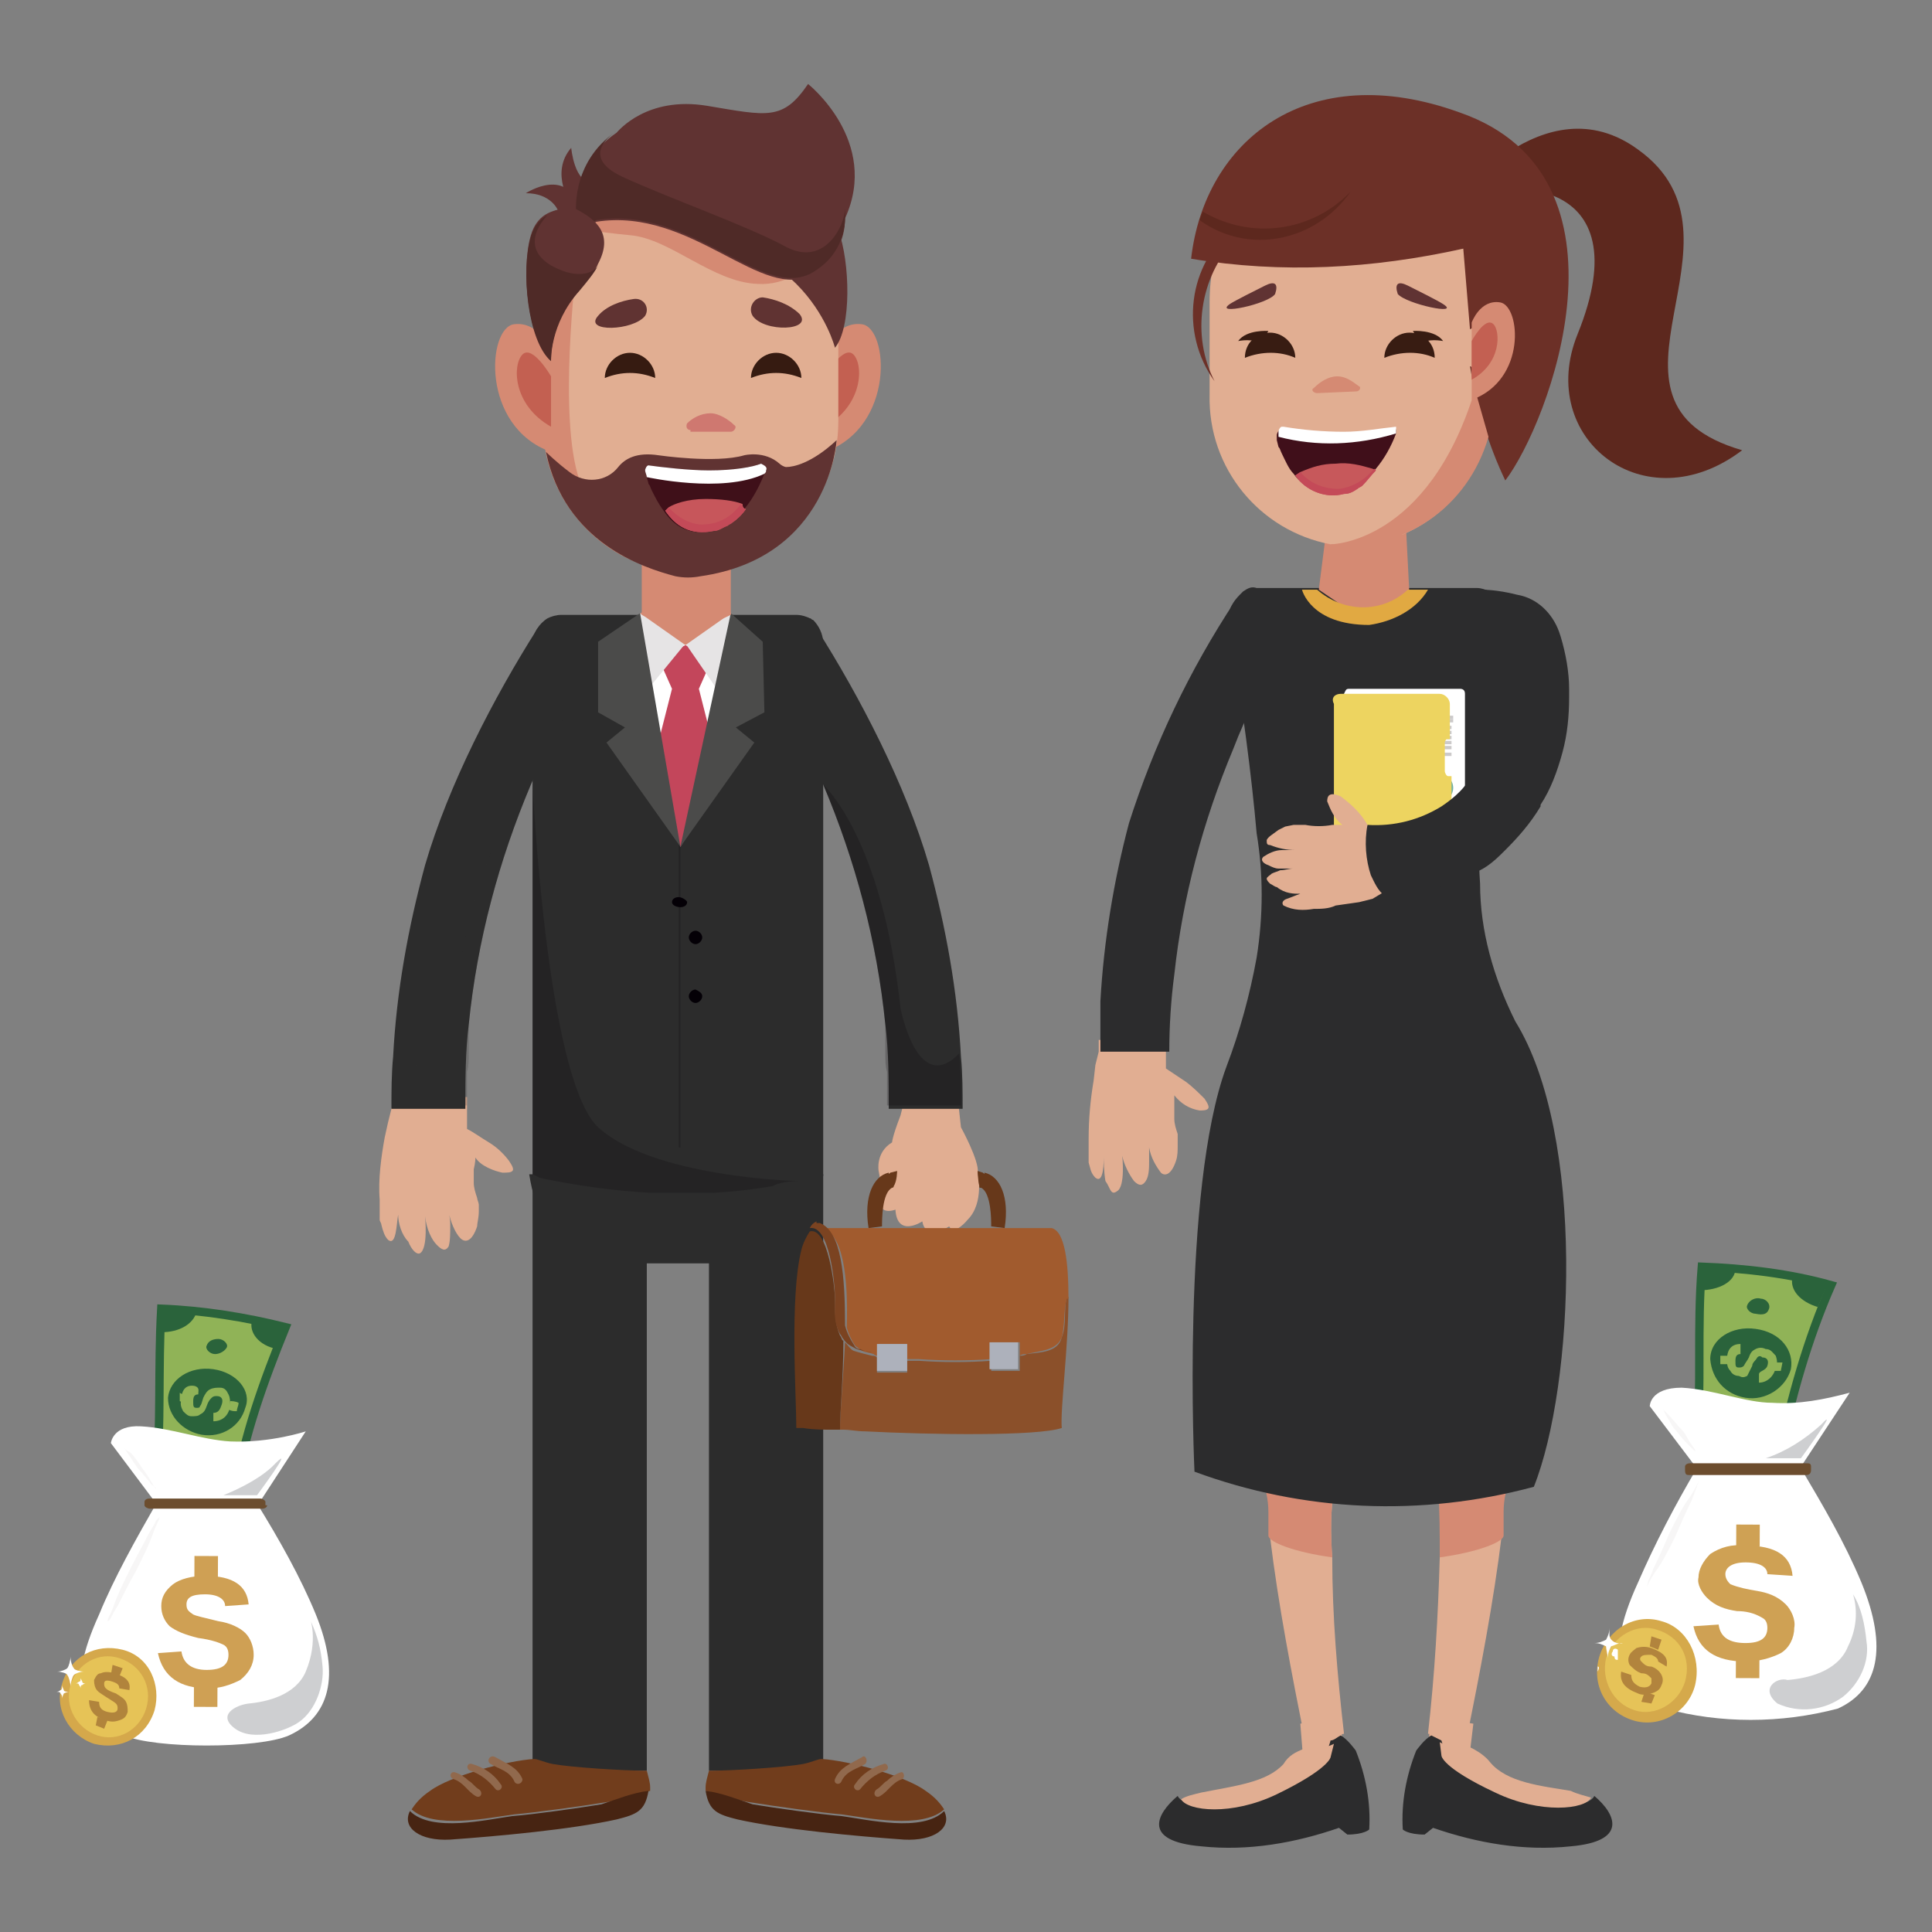 <?xml version="1.0" encoding="utf-8"?>
<!-- Generator: Adobe Illustrator 23.0.3, SVG Export Plug-In . SVG Version: 6.00 Build 0)  -->
<svg version="1.1" id="Capa_1" xmlns="http://www.w3.org/2000/svg" xmlns:xlink="http://www.w3.org/1999/xlink" x="0px" y="0px"
	 viewBox="0 0 115 115" style="enable-background:new 0 0 115 115;" xml:space="preserve">
<rect x="0" y="0" width="115" height="115" fill="#808080" stroke="none"/>
<style type="text/css">
	.st0{fill:#E1AE92;}
	.st1{fill:#282828;}
	.st2{fill:#2C2C2C;}
	.st3{opacity:0.2;}
	.st4{clip-path:url(#SVGID_1_);fill:#040006;}
	.st5{fill:#713D1C;}
	.st6{fill:#472412;}
	.st7{fill:#91694D;}
	.st8{fill:#67381A;}
	.st9{fill:#8B502A;}
	.st10{fill:#A15B2E;}
	.st11{fill:#7B4321;}
	.st12{fill:#ADB1BB;}
	.st13{clip-path:url(#SVGID_2_);fill:#2C2C2C;}
	.st14{clip-path:url(#SVGID_3_);fill:#040006;}
	.st15{fill:#FFFFFF;}
	.st16{fill:#C3465B;}
	.st17{fill:#E6E4E5;}
	.st18{fill:#4B4B4A;}
	.st19{fill:#D58A73;}
	.st20{clip-path:url(#SVGID_4_);fill:#040006;}
	.st21{fill:#040006;}
	.st22{fill:#90B357;}
	.st23{fill:none;stroke:#2A633B;stroke-width:0.5;stroke-miterlimit:10;}
	.st24{fill:#2A633B;}
	.st25{fill:#CFA054;}
	.st26{fill:#6C4D2E;}
	.st27{fill:#CECFD1;}
	.st28{fill:#F7F6F6;}
	.st29{fill:#D5A84B;}
	.st30{fill:#E6C357;}
	.st31{fill:#B1843C;}
	.st32{fill:#C36051;}
	.st33{fill:#603332;}
	.st34{fill:#CF7870;}
	.st35{fill:#4F2A27;}
	.st36{fill:#361B11;}
	.st37{fill:#3F1019;}
	.st38{fill:#C7565B;}
	.st39{fill:#C44A58;}
	.st40{fill:#CFA154;}
	.st41{fill:#D5A94B;}
	.st42{fill:#E6C358;}
	.st43{fill:#B2843D;}
	.st44{fill:#2C2C2D;}
	.st45{fill:#5D281E;}
	.st46{fill:#6C3027;}
	.st47{fill:#603333;}
	.st48{fill:#400F1A;}
	.st49{fill:#C7585B;}
	.st50{fill:#381C12;}
	.st51{fill:#C36052;}
	.st52{fill:#E1A942;}
	.st53{fill:#CCCACA;}
	.st54{fill:#71AFA0;}
	.st55{fill:#B4D4D1;}
	.st56{fill:#A4CAC4;}
	.st57{fill:#90BFB8;}
	.st58{fill:#80B7AC;}
	.st59{fill:#AE3027;}
	.st60{fill:#B93428;}
	.st61{fill:#C33E32;}
	.st62{fill:#C4483F;}
	.st63{fill:#C6514C;}
	.st64{fill:#EDD460;}
</style>
<g>
	<path class="st0" d="M56.3,61.6c0.5,1.8,0.7,3.6,0.9,5.5c0,0,1.1,2,1,2.7c0,0,0.4,1.8-0.6,2.8c0,0-0.8,1-1.1,0.4
		c0,0-1.4,0.9-1.6-0.3c0,0-1.5,1-1.6-0.7c0,0-1.2,0.5-0.9-1c0,0,0.1-0.3-0.1-1.3c0,0-0.2-1.1,0.8-1.7c0,0,0-0.3,0.5-1.6
		c0.1-0.4,0.2-0.7,0.2-1.1"/>
	<path class="st1" d="M35.8,61.5c-1.3,0-2.6-1-3.3-2.8c-0.7-1.8-0.4-3.9-0.1-5.8c0.8-4.1,4-12.2,7.1-11.8
		C38.6,47.6,37.3,55,35.8,61.5"/>
	<path class="st2" d="M49,69.9c-0.4,3-2.3,5.3-4.6,5.3h-8.2c-0.9,0-1.7-0.3-2.4-0.9c-0.8-0.7-1.5-1.6-1.9-2.8v0
		c-0.2-0.5-0.3-1-0.4-1.6H49z"/>
	<path class="st2" d="M49,38.3v31.7c0,0,0,0,0,0c0,0,0,0,0,0c-1,0.3-1.9,0.5-2.9,0.6c-4.6,0.8-9.4,0.5-14.4-0.6V38.3
		c0-0.6,0.4-1.2,0.9-1.5c0.2-0.1,0.5-0.2,0.8-0.2h14c0.3,0,0.6,0.1,0.8,0.2c0.1,0,0.1,0.1,0.2,0.1h0C48.7,37.2,49,37.7,49,38.3"/>
	<g class="st3">
		<g>
			<defs>
				<rect id="SVGID_9_" x="31.7" y="46.5" width="15.8" height="24.5"/>
			</defs>
			<clipPath id="SVGID_1_">
				<use xlink:href="#SVGID_9_"  style="overflow:visible;"/>
			</clipPath>
			<path class="st4" d="M47.5,70.3c0,0-1,0-1.5,0.3c-4.6,0.8-9.4,0.5-14.4-0.6V47.7c0.1-0.7,0.1-1.1,0.1-1.1s0.8,17.2,3.8,20.4
				C38.7,70.1,47.5,70.3,47.5,70.3"/>
		</g>
	</g>
	<polygon class="st2" points="38.5,105.4 31.7,105.4 31.7,69.9 38.5,73.1 	"/>
	<polygon class="st2" points="49,105.4 42.2,105.4 42.2,72.1 49,69.9 	"/>
	<path class="st5" d="M47.8,105c-1.1,0.2-4.2,0.4-5.6,0.4c-0.1,0.4-0.2,0.7-0.2,1c0,0.1,0,0.2,0,0.2c0.9,0.2,1.9,0.6,2.8,0.7
		c1.2,0.2,4.1,0.6,5.3,0.7c1.5,0.2,4.8,0.9,6.1-0.3c-0.2-0.3-0.5-0.7-1.1-1.1c-1.2-0.9-4.6-1.8-6.2-1.9l0,0
		C48.7,104.7,48.3,104.9,47.8,105"/>
	<path class="st6" d="M42,106.6c0.2,1.2,0.7,1.4,1.9,1.7c2.7,0.6,7.1,1,9.9,1.2c1.8,0.1,2.9-0.7,2.4-1.7c-1.3,1.3-4.6,0.5-6.1,0.3
		c-1.3-0.1-4.1-0.5-5.3-0.7C43.9,107.1,42.9,106.7,42,106.6"/>
	<path class="st7" d="M53.7,105.9c-0.6,0.2-0.8,0.7-1.3,1c-0.3,0.2-0.5-0.2-0.2-0.4c0.2-0.1,0.4-0.4,0.6-0.5
		c0.2-0.2,0.5-0.4,0.8-0.5C53.8,105.4,53.9,105.8,53.7,105.9"/>
	<path class="st7" d="M52.7,105.4c-0.6,0.2-1.1,0.6-1.5,1.1c-0.2,0.2-0.5-0.1-0.3-0.3c0.4-0.6,1-1,1.7-1.2
		C52.8,104.9,53,105.3,52.7,105.4"/>
	<path class="st7" d="M51.5,105c-0.5,0.3-1.1,0.4-1.4,1c-0.1,0.3-0.5,0.2-0.4-0.1c0.3-0.7,0.9-0.9,1.6-1.3
		C51.5,104.4,51.7,104.8,51.5,105"/>
	<path class="st5" d="M32.9,105c1.1,0.2,4.2,0.4,5.6,0.4c0.1,0.4,0.2,0.7,0.2,1c0,0.1,0,0.2,0,0.2c-0.9,0.2-1.9,0.6-2.8,0.7
		c-1.2,0.2-4.1,0.6-5.3,0.7c-1.5,0.2-4.8,0.9-6.1-0.3c0.2-0.3,0.5-0.7,1.1-1.1c1.2-0.9,4.6-1.8,6.2-1.9l0,0
		C32,104.7,32.4,104.9,32.9,105"/>
	<path class="st6" d="M38.6,106.6c-0.2,1.2-0.7,1.4-1.9,1.7c-2.7,0.6-7.1,1-9.9,1.2c-1.8,0.1-2.9-0.7-2.4-1.7
		c1.3,1.3,4.6,0.5,6.1,0.3c1.3-0.1,4.1-0.5,5.3-0.7C36.7,107.1,37.7,106.7,38.6,106.6"/>
	<path class="st7" d="M27,105.9c0.6,0.2,0.8,0.7,1.3,1c0.3,0.2,0.5-0.2,0.2-0.4c-0.2-0.1-0.4-0.4-0.6-0.5c-0.2-0.2-0.5-0.4-0.8-0.5
		C26.8,105.4,26.7,105.8,27,105.9"/>
	<path class="st7" d="M28,105.4c0.6,0.2,1.1,0.6,1.5,1.1c0.2,0.2,0.5-0.1,0.3-0.3c-0.4-0.6-1-1-1.7-1.2
		C27.8,104.9,27.7,105.3,28,105.4"/>
	<path class="st7" d="M29.2,105c0.5,0.3,1.1,0.4,1.4,1c0.1,0.3,0.5,0.2,0.5-0.1c-0.3-0.7-0.9-0.9-1.6-1.3
		C29.2,104.4,28.9,104.8,29.2,105"/>
	<path class="st0" d="M42.3,33.9L42.3,33.9c-0.1,0-0.2,0-0.2,0C42.3,33.9,42.4,33.9,42.3,33.9"/>
	<path class="st8" d="M52.5,73c0-0.4,0-2,0.6-2.3c-0.2-0.3-0.2-0.5-0.2-0.9c-0.9,0.2-1.5,1.4-1.2,3.3L52.5,73L52.5,73z"/>
	<path class="st9" d="M50,85.1c0-1.1,0.2-3.1,0.3-5.2c0.2,0.2,0.3,0.4,0.5,0.5c0.3,0.1,0.7,0.2,1.1,0.3v0c0.1,0,0.2,0,0.3,0.1v0.9
		H54v-0.7c0.2,0,0.5,0,0.7,0c1.4,0.1,2.9,0.1,4.3,0v0.6h1.7v-0.9c0.1,0,0.3,0,0.4-0.1c0.8-0.1,1.9-0.1,2.1-1
		c0.3-0.7,0.1-1.6,0.3-2.4l0.1,0c0,3-0.5,6.7-0.4,7.8c-1.5,0.5-7.8,0.4-11.7,0.2c-0.5,0-0.9-0.1-1.3-0.1C50.1,85.1,50,85.1,50,85.1"
		/>
	<path class="st10" d="M63.2,79.6c-0.3,0.8-1.3,0.8-2.1,1c-0.1,0-0.3,0-0.4,0.1v-0.8h-1.7v1c-1.4,0.1-2.9,0.1-4.3,0
		c-0.2,0-0.4,0-0.7,0V80h-1.7v0.7c-0.1,0-0.2,0-0.3-0.1c-0.3-0.1-0.5-0.1-0.7-0.2c-0.1-0.1-0.3-0.2-0.4-0.3
		c-0.2-0.3-0.4-0.7-0.5-1.1c0.1-2.9-0.2-5.6-1.5-5.9h2.6h0.9h0.6h0.8H58h0.8h3.8c0.8,0.2,1,2.1,1,4.2l-0.1,0
		C63.3,78,63.4,78.9,63.2,79.6"/>
	<path class="st8" d="M49.7,77.3c0,0.8,0,1.5,0.3,2.2c0.1,0.1,0.1,0.3,0.2,0.3C50.2,82,50,84,50,85.1c-0.2,0-0.3,0-0.5,0h0
		c-0.5,0-1.1,0-1.7-0.1c-0.1,0-0.2,0-0.3,0h-0.1c0-1.9-0.4-7.8,0.3-10.6c0.1-0.4,0.3-0.8,0.5-1.1C49.3,73,49.7,76.7,49.7,77.3"/>
	<path class="st11" d="M50.3,78.9c0.1,0.4,0.3,0.8,0.5,1.1c0.1,0.2,0.2,0.3,0.4,0.3c0.2,0.1,0.5,0.2,0.7,0.2v0
		c-0.4-0.1-0.8-0.1-1.1-0.3c-0.2-0.1-0.4-0.2-0.6-0.5c-0.1-0.1-0.1-0.2-0.2-0.3c-0.4-0.7-0.3-1.4-0.3-2.2c0-0.7-0.3-4.3-1.5-4.1
		c0.1-0.2,0.2-0.3,0.4-0.4l0,0.1c0.1,0,0.1,0,0.2,0C50.1,73.3,50.3,76,50.3,78.9"/>
	<polygon class="st12" points="54,80 54,80.9 54,81.6 52.2,81.6 52.2,80.7 52.2,80 	"/>
	<polygon class="st12" points="60.6,79.9 60.6,80.7 60.6,81.5 58.9,81.5 58.9,80.9 58.9,79.9 	"/>
	<path class="st8" d="M53,69.8l0.4-0.1c0,0,0,0.6-0.2,0.9c0,0,0,0.1-0.1,0.1c0,0-0.3-0.1-0.3-0.1l-0.3-0.4L53,69.8z"/>
	<path class="st8" d="M59,73c0-0.4,0-2-0.6-2.3c0.2-0.3,0.2-0.5,0.2-0.9c0.9,0.2,1.5,1.4,1.2,3.3L59,73L59,73z"/>
	<path class="st8" d="M58.5,69.8l-0.3-0.1c0,0,0,0.6,0.1,0.9c0,0,0,0.1,0.1,0.1c0,0,0.3-0.1,0.3-0.1l0.3-0.4L58.5,69.8z"/>
	<path class="st8" d="M58.4,70.7c0,0-0.1,0-0.1,0c0,0,0-0.2,0-0.3c0,0-0.1-0.5-0.1-0.7l0.4,0.5l0.2,0.5L58.4,70.7z"/>
	<path class="st0" d="M23.7,72.3c-0.1,0.5-0.1,1.9-0.6,1.5c-0.2-0.2-0.3-0.5-0.4-0.9c0-0.1-0.1-0.2-0.1-0.3c0-0.1,0-0.2,0-0.4
		c0-0.3,0-0.5,0-0.8c-0.1-1.2,0.1-2.6,0.3-3.7c0,0,0,0,0,0l0.2-0.9l0.2-0.8l0.1-0.4l0.1-0.2l0.1-0.2l4.2,0.1c0,0.2,0,0.3,0,0.5
		l0,0.5l0,0.9c0.4,0.2,0.8,0.5,1.3,0.8c0.5,0.3,0.9,0.7,1.2,1.1c0.2,0.3,0.3,0.5,0.2,0.6c-0.1,0.1-0.3,0.1-0.6,0.1
		c-0.5-0.1-1.3-0.4-1.6-0.9c0,0,0,0.3-0.1,0.7c0,0.2,0,0.5,0,0.8c0,0.3,0.1,0.6,0.2,0.9c0,0.1,0.1,0.3,0.1,0.4c0,0.1,0,0.3,0,0.4
		c0,0.4-0.1,0.7-0.1,0.9c-0.3,0.9-0.7,1-1,0.7c-0.3-0.3-0.6-1-0.7-1.6c0,0,0.1,0.4,0.1,0.8c0,0.5,0,1-0.1,1.3
		c-0.2,0.3-0.4,0.2-0.7-0.1c-0.3-0.3-0.6-0.9-0.7-1.7c0,0,0.2,1.9-0.3,2.2c-0.2,0.1-0.5-0.2-0.7-0.7C23.9,73.5,23.7,72.8,23.7,72.3"
		/>
	<path class="st2" d="M34.9,40.5c-1.3,2-2.4,4.1-3.3,6.2v0c-1.9,4.5-3.2,9.3-3.7,14.3c-0.2,1.6-0.2,3.3-0.2,5l-4.4,0
		c0-1,0-2.1,0.1-3.1c0.2-3.9,0.9-7.7,1.9-11.4c1.4-4.8,4.1-10,6.7-14.1L34.9,40.5z"/>
	<path class="st0" d="M22.7,70.9L22.7,70.9L22.7,70.9C22.7,70.8,22.7,70.9,22.7,70.9"/>
	<g class="st3">
		<g>
			<defs>
				<rect id="SVGID_11_" x="23.3" y="46.7" width="8.4" height="19.2"/>
			</defs>
			<clipPath id="SVGID_2_">
				<use xlink:href="#SVGID_11_"  style="overflow:visible;"/>
			</clipPath>
			<path class="st13" d="M31.6,46.7c-1.9,4.5-3.2,9.3-3.7,14.3c0,0,0,0.1,0,0.1c0,0.1,0,0.3,0,0.4c0,0,0,0.1,0,0.1
				c0,0.2,0,0.3,0,0.5c0,0.2,0,0.4,0,0.6c0,0.4,0,0.8-0.1,1.1c0,0.2,0,0.4,0,0.6c0,0.4,0,0.8,0,1.2v0.2l-4.4,0c0-1,0-2.1,0.1-3.1
				c2.5,2.6,3.5-2.7,3.5-2.7C28.2,49.9,31.6,46.8,31.6,46.7"/>
		</g>
	</g>
	<path class="st2" d="M45.7,40.5c1.3,2,2.4,4.1,3.3,6.2v0c1.9,4.5,3.2,9.3,3.7,14.3c0.2,1.6,0.2,3.3,0.2,5l4.4,0c0-1,0-2.1-0.1-3.1
		c-0.2-3.9-0.9-7.7-1.9-11.4c-1.4-4.8-4.1-10-6.7-14.1L45.7,40.5z"/>
	<path class="st0" d="M58,70.9L58,70.9L58,70.9C58,70.8,58,70.9,58,70.9"/>
	<g class="st3">
		<g>
			<defs>
				<rect id="SVGID_13_" x="49" y="46.7" width="8.4" height="19.2"/>
			</defs>
			<clipPath id="SVGID_3_">
				<use xlink:href="#SVGID_13_"  style="overflow:visible;"/>
			</clipPath>
			<path class="st14" d="M49,46.7c1.9,4.5,3.2,9.3,3.7,14.3c0,0,0,0.1,0,0.1c0,0.1,0,0.3,0,0.4c0,0,0,0.1,0,0.1c0,0.2,0,0.3,0,0.5
				c0,0.2,0,0.4,0,0.6c0,0.4,0,0.8,0.1,1.1c0,0.2,0,0.4,0,0.6c0,0.4,0,0.8,0,1.2v0.2l4.4,0c0-1,0-2.1-0.1-3.1
				c-2.5,2.6-3.5-2.7-3.5-2.7C52.5,49.9,49.1,46.8,49,46.7"/>
		</g>
	</g>
	<polygon class="st15" points="43.5,36.5 38.2,36.5 36.5,42.1 38.5,44.2 39.5,48.2 40.5,50.4 41.4,48.8 43.7,43 45,40.4 	"/>
	<polyline class="st16" points="40.5,50.4 43,46.5 41.6,41 42.4,39.2 40.8,38.4 39.2,39.2 40,41 38.6,46.5 40.5,50.4 40.5,50.4 
		40.5,50.4 	"/>
	<polygon class="st17" points="43.5,36.5 43.9,42.8 40.8,38.3 	"/>
	<polygon class="st17" points="38.1,36.5 37.2,42.7 40.8,38.3 	"/>
	<polygon class="st18" points="38.1,36.5 35.6,38.2 35.6,42.4 37.2,43.3 36.1,44.2 40.5,50.4 	"/>
	<polygon class="st18" points="43.5,36.5 45.4,38.2 45.5,42.4 43.8,43.3 44.9,44.2 40.5,50.4 	"/>
	<polygon class="st19" points="38.1,36.5 40.8,38.4 43.5,36.5 43,35.8 39.8,35.8 	"/>
	<g class="st3">
		<g>
			<defs>
				<rect id="SVGID_15_" x="40.4" y="50.3" width="0.1" height="18"/>
			</defs>
			<clipPath id="SVGID_4_">
				<use xlink:href="#SVGID_15_"  style="overflow:visible;"/>
			</clipPath>
			<rect x="40.4" y="50.3" class="st20" width="0.1" height="18"/>
		</g>
	</g>
	<path class="st21" d="M40.9,53.7c0,0.2-0.2,0.3-0.4,0.3S40,53.9,40,53.7c0-0.2,0.2-0.3,0.4-0.3S40.9,53.6,40.9,53.7"/>
	<path class="st21" d="M41.8,55.8c0,0.2-0.2,0.4-0.4,0.4c-0.2,0-0.4-0.2-0.4-0.4c0-0.2,0.2-0.4,0.4-0.4
		C41.6,55.4,41.8,55.6,41.8,55.8"/>
	<path class="st21" d="M41.8,59.3c0,0.2-0.2,0.4-0.4,0.4c-0.2,0-0.4-0.2-0.4-0.4c0-0.2,0.2-0.4,0.4-0.4C41.6,59,41.8,59.1,41.8,59.3
		"/>
	<path class="st22" d="M17,79c-1.3,3.2-2.5,6.5-3,9.8c-1.6-0.2-3.1-0.5-4.7-0.7c0.3-3.3,0.1-6.6,0.3-10.2C12.1,78,14.6,78.4,17,79"
		/>
	<path class="st23" d="M17,79c-1.3,3.2-2.5,6.5-3,9.8c-1.6-0.2-3.1-0.5-4.7-0.7c0.3-3.3,0.1-6.6,0.3-10.2C12.1,78,14.6,78.4,17,79z"
		/>
	<path class="st24" d="M12.7,81.5c1.4,0.2,2.3,1.3,1.9,2.3c-0.3,1.1-1.4,1.8-2.6,1.6c-1.1-0.2-2-1.1-2-2.2
		C10.1,82.1,11.3,81.3,12.7,81.5"/>
	<path class="st24" d="M9.3,88.2c0.4,0.1,0.8,0.1,1.3,0.2c0.1-0.7-0.4-1.4-1.2-1.5C9.4,87.3,9.3,87.7,9.3,88.2"/>
	<path class="st22" d="M11.8,83c-0.2,0-0.3,0.1-0.3,0.4c0,0.3,0,0.4,0.2,0.4c0.1,0,0.2,0,0.2-0.1c0.1-0.1,0.1-0.2,0.2-0.5
		c0.1-0.2,0.2-0.4,0.4-0.5c0.2-0.1,0.4-0.1,0.6-0.1c0.3,0,0.4,0.2,0.5,0.4c0.1,0.2,0.1,0.4,0.1,0.7c-0.1,0.6-0.5,0.9-1,0.9
		c0-0.2,0-0.3,0-0.5c0.3,0,0.4-0.2,0.5-0.5c0.1-0.3,0-0.5-0.3-0.5c-0.1,0-0.2,0-0.3,0.1c-0.1,0.1-0.2,0.2-0.3,0.5
		c-0.1,0.3-0.2,0.4-0.4,0.5c-0.1,0.1-0.3,0.1-0.5,0.1c-0.2,0-0.3-0.1-0.5-0.3c-0.1-0.2-0.2-0.4-0.1-0.7c0-0.6,0.3-0.9,0.8-0.8
		C11.9,82.6,11.8,82.8,11.8,83"/>
	<path class="st22" d="M11.2,83c0,0.2,0,0.3,0,0.5c-0.2,0-0.3,0-0.5-0.1c0-0.2,0-0.3,0-0.5C10.8,83,11,83,11.2,83"/>
	<path class="st22" d="M14.2,83.5c0,0.2-0.1,0.3-0.1,0.5c-0.2,0-0.3,0-0.5-0.1c0-0.2,0.1-0.3,0.1-0.5C13.8,83.4,14,83.4,14.2,83.5"
		/>
	<path class="st24" d="M13.9,88.8c0.1-0.4,0.1-0.9,0.2-1.3c-0.7-0.1-1.4,0.4-1.5,1.1C13.1,88.7,13.5,88.8,13.9,88.8"/>
	<path class="st24" d="M16.9,79c-0.6-0.2-1.3-0.3-1.9-0.4c-0.2,0.7,0.4,1.5,1.5,1.7C16.6,79.8,16.7,79.4,16.9,79"/>
	<path class="st24" d="M9.6,78c0,0.5,0,0.9,0,1.3c1.1,0,1.9-0.5,2.1-1.2C10.9,78,10.3,78,9.6,78"/>
	<path class="st24" d="M12,86.3c0.2,0,0.4,0.3,0.4,0.5c0,0.2-0.3,0.4-0.5,0.4c-0.2,0-0.4-0.3-0.4-0.5C11.5,86.4,11.7,86.2,12,86.3"
		/>
	<path class="st24" d="M13,79.7c0.3,0,0.6,0.3,0.5,0.5c-0.1,0.2-0.4,0.4-0.7,0.4c-0.3,0-0.6-0.3-0.5-0.5
		C12.4,79.8,12.7,79.7,13,79.7"/>
	<path class="st15" d="M9.3,89.5l-2.7-3.6c0,0,0.1-1.1,1.8-1c1.8,0.1,3.6,0.8,5.3,0.9c2.4,0.1,4.5-0.6,4.5-0.6l-2.8,4.3H9.3z"/>
	<path class="st15" d="M18.8,96.1c-0.9-2.2-2.2-4.5-3.5-6.6h-6c-1.2,2.1-2.5,4.4-3.4,6.6c-2.1,4.6-0.9,6.1,1.5,7.2
		c1.8,0.8,8,0.8,9.8,0C19.6,102.2,20.3,99.8,18.8,96.1"/>
	<path class="st25" d="M13.4,95.6c0-0.4-0.4-0.7-1.2-0.7c-0.8,0-1.1,0.2-1.1,0.6c0,0.3,0.1,0.4,0.4,0.6c0.2,0.1,0.7,0.2,1.5,0.4
		c0.7,0.1,1.3,0.4,1.6,0.7c0.3,0.3,0.5,0.8,0.5,1.3c0,0.6-0.3,1.1-0.8,1.5c-0.6,0.3-1.2,0.5-1.9,0.5c-1.7,0-2.7-0.7-3-2.1l1.4-0.1
		c0.1,0.7,0.6,1.1,1.5,1.1c0.9,0,1.3-0.3,1.3-0.9c0-0.3-0.1-0.5-0.3-0.6c-0.2-0.1-0.7-0.3-1.5-0.4c-0.8-0.2-1.3-0.4-1.7-0.7
		c-0.3-0.3-0.5-0.7-0.5-1.2c0-0.5,0.2-0.9,0.7-1.3c0.4-0.3,1.1-0.5,1.9-0.5c1.7,0,2.5,0.6,2.6,1.7L13.4,95.6z"/>
	
		<rect x="11.7" y="92.6" transform="matrix(3.936774e-03 -1 1 3.936774e-03 -81.076 105.253)" class="st25" width="1.3" height="1.4"/>
	
		<rect x="11.6" y="100.2" transform="matrix(3.936774e-03 -1 1 3.936774e-03 -88.706 112.803)" class="st25" width="1.3" height="1.4"/>
	<path class="st26" d="M15.9,89.6c0,0.1-0.1,0.2-0.3,0.2H8.9c-0.1,0-0.3-0.1-0.3-0.2v-0.2c0-0.1,0.1-0.2,0.3-0.2h6.6
		c0.1,0,0.3,0.1,0.3,0.2V89.6z"/>
	<path class="st27" d="M14,102.9c1.1,0.8,3.1,0.1,3.8-0.4c1-0.7,1.5-2.2,1.4-3.3c-0.1-1.1-0.3-1.8-0.7-2.7c-0.1-0.3,0.5,1.1-0.3,3
		c-0.6,1.4-2.3,1.8-3.4,1.9C14,101.5,12.9,102.1,14,102.9"/>
	<path class="st27" d="M13.3,89c0,0,2.1-0.8,3.1-1.9c1.2-1.2-1.1,1.9-1.1,1.9H13.3z"/>
	<path class="st28" d="M7.4,86.2c0,0,0,0,0.1,0.1c0.1,0.1,0.2,0.1,0.3,0.2C8,86.7,8.2,87,8.4,87.3C8.7,87.7,8.9,88,9,88.2
		c0.1,0.1,0.1,0.2,0.2,0.3c0,0.1,0.1,0.1,0.1,0.1s0,0-0.1-0.1c-0.1-0.1-0.2-0.1-0.3-0.3c-0.2-0.2-0.4-0.5-0.7-0.8
		c-0.2-0.3-0.4-0.6-0.6-0.9c-0.1-0.1-0.1-0.2-0.2-0.3C7.4,86.2,7.4,86.2,7.4,86.2"/>
	<path class="st28" d="M9.5,90.3c0,0,0,0.1-0.1,0.3c-0.1,0.2-0.2,0.4-0.3,0.7c-0.2,0.6-0.6,1.4-1,2.2C7.7,94.2,7.3,95,7,95.6
		c-0.2,0.3-0.3,0.5-0.4,0.7c-0.1,0.2-0.2,0.2-0.2,0.2s0-0.1,0.1-0.3c0.1-0.2,0.2-0.4,0.3-0.7c0.2-0.6,0.6-1.4,1-2.2
		c0.4-0.8,0.8-1.5,1.1-2.1c0.2-0.3,0.3-0.5,0.4-0.7C9.4,90.4,9.5,90.3,9.5,90.3"/>
	<path class="st29" d="M9.2,101.8c-0.5,1.6-2,2.4-3.6,2c-1.5-0.5-2.4-2.1-1.9-3.6c0.5-1.6,2-2.4,3.6-2S9.6,100.3,9.2,101.8"/>
	<path class="st30" d="M8.7,101.7c-0.4,1.3-1.7,2-2.9,1.6c-1.2-0.4-2-1.7-1.6-3c0.4-1.3,1.7-2,2.9-1.6C8.4,99.1,9.1,100.4,8.7,101.7
		"/>
	<path class="st31" d="M7.1,100.5c0-0.2-0.1-0.3-0.4-0.4c-0.3-0.1-0.5-0.1-0.5,0.1c0,0.1,0,0.2,0.1,0.3c0.1,0.1,0.3,0.2,0.6,0.3
		c0.3,0.2,0.5,0.3,0.6,0.5c0.1,0.2,0.1,0.4,0.1,0.6c-0.1,0.3-0.2,0.4-0.5,0.5c-0.3,0.1-0.5,0.1-0.8,0c-0.7-0.2-1-0.6-1-1.2l0.6,0.1
		c0,0.3,0.1,0.5,0.5,0.6c0.4,0.1,0.6,0,0.6-0.2c0-0.1,0-0.2-0.1-0.3c-0.1-0.1-0.3-0.2-0.6-0.4c-0.3-0.2-0.5-0.3-0.6-0.5
		c-0.1-0.2-0.1-0.4-0.1-0.5c0.1-0.2,0.2-0.4,0.4-0.4c0.2-0.1,0.5-0.1,0.8,0c0.7,0.2,1,0.5,0.9,1L7.1,100.5z"/>
	<polygon class="st31" points="7.1,99.8 6.6,99.7 6.7,99.1 7.3,99.3 	"/>
	<polygon class="st31" points="6.2,102.9 5.7,102.7 5.8,102.2 6.4,102.4 	"/>
	<path class="st15" d="M4.2,100.4c0-0.2,0.1-0.6,0.2-0.7c0.1-0.1,0.4-0.2,0.6-0.2c-0.2,0-0.6-0.1-0.6-0.2c-0.1-0.1-0.2-0.4-0.2-0.7
		c0,0.2-0.1,0.6-0.2,0.7c-0.1,0.1-0.4,0.2-0.6,0.2c0.2,0,0.6,0.1,0.6,0.2C4.1,99.8,4.2,100.2,4.2,100.4"/>
	<path class="st15" d="M4.8,100.5c0-0.1,0-0.2,0.1-0.2c0,0,0.1-0.1,0.2-0.1c-0.1,0-0.2,0-0.2-0.1c0,0-0.1-0.2-0.1-0.2
		c0,0.1,0,0.2-0.1,0.2c0,0-0.1,0.1-0.2,0.1c0.1,0,0.2,0,0.2,0.1C4.7,100.3,4.8,100.4,4.8,100.5"/>
	<path class="st15" d="M3.7,101.1c0-0.1,0.1-0.3,0.1-0.3c0,0,0.2-0.1,0.3-0.1c-0.1,0-0.3,0-0.3-0.1c0,0-0.1-0.2-0.1-0.3
		c0,0.1,0,0.3-0.1,0.3c-0.1,0.1-0.2,0.1-0.3,0.1c0.1,0,0.3,0,0.3,0.1C3.7,100.9,3.7,101,3.7,101.1"/>
	<path class="st19" d="M49.1,20.9c0,0,0.7-1.8,2.2-1.6c1.6,0.2,2,6.1-2.2,7.6L49.1,20.9z"/>
	<path class="st32" d="M49.1,22.4c0,0,1.1-1.9,1.7-1.3c0.6,0.6,0.6,3-1.7,4.3V22.4z"/>
	<path class="st19" d="M43.5,36.6c-1.8,0.9-3.6,0.9-5.3,0v-3.7h5.3V36.6z"/>
	<path class="st0" d="M49.9,19.7v5.4c0,4.5-3.3,8.3-7.5,8.9h0c-0.1,0-0.2,0-0.2,0h0c-0.2,0-0.4,0-0.6,0c-0.1,0-0.3,0-0.4,0
		c-4.8,0-8.8-4-8.8-9v-5.4c0-1.2,0.2-2.4,0.7-3.5c0.4-1,1-1.8,1.6-2.6c1.6-1.8,3.9-2.9,6.4-2.9c2.4,0,4.6,1,6.2,2.6
		c0.5,0.5,1,1.2,1.4,1.8C49.5,16.6,49.9,18.1,49.9,19.7"/>
	<path class="st19" d="M41.5,34.1c-0.1,0-0.3,0-0.4,0c-4.8,0-8.8-4-8.8-9v-5.4c0-1.2,0.2-2.4,0.7-3.5c0.4-0.2,1-0.3,1.5-0.2h-0.2
		c0,0-1.1,8.9,0.2,12.6C35.8,32,39.5,34.1,41.5,34.1"/>
	<path class="st0" d="M42.3,34L42.3,34c-0.1,0-0.2,0-0.2,0C42.3,34,42.4,34,42.3,34"/>
	<path class="st19" d="M48.7,15.2C48,16,46.8,17,45.1,16.9c-2.7-0.1-5.2-2.7-7.6-2.9c-1-0.1-2-0.2-2.8-0.4c1.6-1.8,3.9-2.9,6.4-2.9
		c2.4,0,4.6,1,6.2,2.6C47.9,14,48.3,14.6,48.7,15.2"/>
	<path class="st19" d="M32.8,20.9c0,0-0.7-1.8-2.2-1.6c-1.6,0.2-2,6.1,2.2,7.6L32.8,20.9z"/>
	<path class="st32" d="M32.8,22.4c0,0-1.1-1.9-1.7-1.3c-0.6,0.6-0.6,3,1.7,4.3V22.4z"/>
	<path class="st33" d="M50.3,13c0,1.3-0.6,2.5-1.9,3.3c-3,1.8-7.2-4-12.9-3.1c0,0-0.9,0.6-1.2-0.3c0,0-0.4-3.1,2.4-5l0,0
		c0.1-0.1,1.8-2.2,5.4-1.6c3.6,0.6,4.5,0.9,6-1.3C48.1,5,52.4,8.4,50.3,13"/>
	<path class="st33" d="M47.3,12.3c0,0,1.9-0.5,2.6,1.4c0.7,1.9,0.8,5.8-0.2,7c0,0-0.5-2-2.3-3.8C44.8,14.5,45.7,13.2,47.3,12.3"/>
	<path class="st33" d="M38.4,18.8c0.3-0.5-0.1-1.1-0.7-1c-0.7,0.1-1.6,0.4-2.1,1C34.7,19.8,37.7,19.7,38.4,18.8
		C38.3,18.8,38.3,18.8,38.4,18.8"/>
	<path class="st33" d="M44.8,18.8c-0.3-0.5,0.1-1.1,0.6-1.1c0.7,0.1,1.6,0.4,2.2,1C48.4,19.7,45.5,19.8,44.8,18.8
		C44.8,18.9,44.8,18.9,44.8,18.8"/>
	<path class="st34" d="M41.1,25.6c-0.2,0-0.3-0.2-0.2-0.4c0.3-0.3,0.8-0.6,1.4-0.6c0.5,0,1.1,0.4,1.4,0.7c0.2,0.1,0,0.4-0.2,0.4
		H41.1z"/>
	<path class="st33" d="M33.2,12.5c0,0-0.4-1-1.9-1c0,0,2.6-1.7,3.2,1.1L33.2,12.5z"/>
	<path class="st33" d="M34,12.2c0,0-1.3-1.9,0-3.4c0,0,0.2,2.2,1.3,2C35.3,10.8,36,12.9,34,12.2"/>
	<path class="st35" d="M48.4,16.2c-3,1.8-7.2-4-12.9-3.1c0,0-0.9,0.6-1.2-0.3c0,0-0.4-3.1,2.4-5c-0.6,0.4-2,1.6,0.3,2.7
		c2.8,1.3,7.4,2.9,9.8,4.2c2.3,1.2,3.5-1.3,3.5-2.3C50.4,13.9,49.9,15.3,48.4,16.2"/>
	<path class="st33" d="M35.6,15.7L35.6,15.7c-0.2,0.5-0.6,1-1.1,1.5c-1.8,2-1.7,4.2-1.7,4.2c-1.4-1.2-1.8-5.4-1.2-7.4
		c0.2-0.7,0.6-1.1,1-1.3l0,0c0.8-0.4,1.6-0.3,1.6-0.3C35.6,13.1,36.5,14,35.6,15.7"/>
	<path class="st35" d="M34.5,17.3c-1.8,2-1.7,4.2-1.7,4.2c-1.4-1.2-1.8-5.4-1.2-7.4c0.2-0.7,0.6-1.1,1-1.3c-0.1,0.1-1.8,1.8,0.2,3
		c2,1.1,2.8,0.1,2.8,0C35.4,16.2,35,16.7,34.5,17.3"/>
	<path class="st36" d="M39,22.5c0-0.8-0.7-1.5-1.5-1.5c-0.8,0-1.5,0.7-1.5,1.5C37,22.1,38,22.1,39,22.5"/>
	<path class="st36" d="M47.7,22.5c0-0.8-0.7-1.5-1.5-1.5c-0.8,0-1.5,0.7-1.5,1.5C45.7,22.1,46.7,22.1,47.7,22.5"/>
	<path class="st33" d="M32.5,26.9c0,0,0.6,0.6,1.4,1.2c0.9,0.7,2.2,0.6,2.9-0.3c0.4-0.5,1.1-0.9,2.4-0.7c0,0,3.4,0.5,5.1,0
		c0,0,1.2-0.3,2.1,0.5c0.1,0.1,0.3,0.2,0.4,0.2c0.4,0,1.5-0.2,3-1.6c0,0-0.4,7-8.1,8.1c-0.5,0.1-1,0.1-1.5,0
		C38.3,33.8,33.6,32.3,32.5,26.9"/>
	<path class="st37" d="M45.6,28c0,0.1,0,0.1-0.1,0.2c-0.2,0.5-0.6,1.4-1.2,2.1c-0.2,0.3-0.5,0.6-0.8,0.8c-0.1,0.1-0.2,0.1-0.3,0.2
		c0,0,0,0,0,0c-0.3,0.1-0.5,0.3-0.8,0.3c-1.4,0.3-2.3-0.3-2.9-1.2c-0.3-0.4-0.5-0.8-0.7-1.2c0,0,0,0,0,0c-0.1-0.2-0.1-0.3-0.2-0.4
		c0-0.1-0.1-0.3-0.1-0.4c0-0.1-0.1-0.3-0.1-0.4c0,0,0,0,0,0c0-0.1,0.1-0.3,0.2-0.3c0.7,0.1,2.4,0.3,3.6,0.3c1.5,0,2.6-0.2,3.1-0.4
		C45.5,27.7,45.7,27.8,45.6,28"/>
	<path class="st38" d="M44.4,30.3c-0.2,0.3-0.5,0.6-0.8,0.8c-0.1,0.1-0.2,0.1-0.3,0.2c0,0,0,0,0,0c-0.3,0.1-0.5,0.3-0.8,0.3
		c-1.4,0.3-2.3-0.3-2.9-1.2c0,0,0.1-0.1,0.2-0.2c0.3-0.2,1.1-0.5,2.2-0.5c0.9,0,1.7,0.1,2.2,0.3C44.2,30.2,44.3,30.3,44.4,30.3"/>
	<path class="st39" d="M44.4,30.3c-0.2,0.3-0.5,0.6-0.8,0.8c-0.1,0.1-0.2,0.1-0.3,0.2c0,0,0,0,0,0c-0.3,0.1-0.5,0.3-0.8,0.3
		c-1.4,0.3-2.3-0.3-2.9-1.2c0,0,0.1-0.1,0.2-0.2c0,0,1,1.2,2.3,1c1.3-0.1,2-1.2,2-1.2C44.2,30.2,44.3,30.3,44.4,30.3"/>
	<path class="st15" d="M45.6,28c0,0.1,0,0.1-0.1,0.2c-2.5,1.2-7,0.2-7,0.2c0-0.1-0.1-0.3-0.1-0.4c0,0,0,0,0,0c0-0.1,0.1-0.3,0.2-0.3
		c0.7,0.1,2.4,0.3,3.6,0.3c1.5,0,2.6-0.2,3.1-0.4C45.5,27.7,45.7,27.8,45.6,28"/>
	<path class="st22" d="M109,76.5c-1.4,3.2-2.4,6.7-3.1,10.2L101,86c0.3-3.5,0-6.9,0.3-10.6C103.9,75.5,106.5,75.8,109,76.5"/>
	<path class="st23" d="M109,76.5c-1.4,3.2-2.4,6.7-3.1,10.2L101,86c0.3-3.5,0-6.9,0.3-10.6C103.9,75.5,106.5,75.8,109,76.5z"/>
	<path class="st24" d="M104.5,79.1c1.5,0.2,2.3,1.3,2.1,2.4c-0.3,1.1-1.5,1.9-2.7,1.7c-1.2-0.2-2-1.1-2.1-2.3
		C101.8,79.7,103.1,78.9,104.5,79.1"/>
	<path class="st24" d="M101,86l1.3,0.2c0.1-0.8-0.4-1.5-1.2-1.5C101,85.1,101,85.6,101,86"/>
	<path class="st22" d="M103.6,80.6c-0.2,0-0.3,0.1-0.3,0.4c0,0.3,0,0.4,0.2,0.4c0.1,0,0.2,0,0.3-0.1c0.1-0.2,0.2-0.3,0.3-0.5
		c0.1-0.3,0.2-0.4,0.4-0.5c0.2-0.1,0.4-0.1,0.6,0c0.3,0,0.4,0.2,0.6,0.4c0.1,0.3,0.1,0.5,0,0.7c-0.1,0.5-0.5,0.9-1,0.9v-0.5
		c0-0.2,0.4-0.2,0.5-0.5c0.1-0.3,0-0.5-0.3-0.5c-0.1-0.1-0.2-0.1-0.3,0c-0.1,0.2-0.3,0.3-0.3,0.5c-0.1,0.2-0.2,0.4-0.3,0.6
		c-0.2,0.1-0.3,0.1-0.5,0c-0.2,0-0.4-0.1-0.5-0.3c-0.2-0.2-0.2-0.4-0.2-0.7c0-0.6,0.3-0.9,0.8-0.9V80.6z"/>
	<rect x="102.4" y="80.7" class="st22" width="0.5" height="0.5"/>
	<polygon class="st22" points="106.1,81.1 106,81.6 105.5,81.6 105.5,81.1 	"/>
	<path class="st24" d="M105.8,86.8c0-0.4,0.2-0.9,0.3-1.3c-0.7-0.2-1.3,0.3-1.5,1v0.1L105.8,86.8z"/>
	<path class="st24" d="M108.8,76.4c-0.7-0.2-1.3-0.3-2.1-0.4c-0.2,0.8,0.5,1.5,1.5,1.8L108.8,76.4z"/>
	<path class="st24" d="M101.2,75.4v1.4c1.1,0,2.1-0.5,2.1-1.3C102.6,75.5,102,75.4,101.2,75.4"/>
	<path class="st24" d="M103.7,84c0.3,0,0.4,0.3,0.4,0.5c-0.1,0.3-0.3,0.4-0.5,0.3c-0.3,0-0.4-0.3-0.4-0.5
		C103.2,84.2,103.5,84,103.7,84"/>
	<path class="st24" d="M104.8,77.3c0.3,0,0.6,0.3,0.5,0.6c-0.1,0.3-0.3,0.4-0.8,0.3c-0.3,0-0.6-0.3-0.5-0.5
		C104.1,77.4,104.5,77.2,104.8,77.3"/>
	<path class="st15" d="M101,87.4l-2.8-3.7c0,0,0-1.1,1.9-1.1c1.9,0.1,3.8,0.9,5.4,0.9c1.6,0.1,3.1-0.2,4.6-0.6l-2.9,4.4H101z"/>
	<path class="st15" d="M110.8,94.2c-1-2.4-2.3-4.6-3.6-6.8H101c-1.3,2.2-2.5,4.5-3.5,6.8c-2.2,4.8-0.9,6.3,1.6,7.5
		c3.3,0.9,6.9,0.9,10.3,0C111.8,100.6,112.4,98.1,110.8,94.2"/>
	<path class="st40" d="M105.2,93.7c0-0.4-0.4-0.7-1.3-0.7c-0.8,0-1.2,0.3-1.2,0.7c0,0.3,0.2,0.5,0.3,0.6c0.5,0.2,1,0.3,1.6,0.4
		c0.6,0.1,1.2,0.3,1.7,0.8c0.3,0.3,0.6,0.9,0.5,1.4c0,0.6-0.3,1.2-0.8,1.5c-0.6,0.3-1.3,0.5-2.1,0.5c-1.8,0-2.8-0.7-3.1-2.1l1.5-0.1
		c0.1,0.8,0.7,1.1,1.6,1.1c0.9,0,1.3-0.3,1.3-0.9c0-0.3-0.1-0.5-0.3-0.6c-0.5-0.3-1-0.4-1.5-0.4c-0.7-0.1-1.3-0.3-1.8-0.8
		c-0.3-0.3-0.6-0.8-0.5-1.2c0-0.5,0.3-1,0.7-1.4c0.6-0.4,1.3-0.6,2.1-0.5c1.8,0,2.7,0.6,2.8,1.8L105.2,93.7z"/>
	
		<rect x="103.4" y="90.7" transform="matrix(4.246616e-03 -1 1 4.246616e-03 12.205 195.061)" class="st40" width="1.3" height="1.4"/>
	
		<rect x="103.4" y="98.5" transform="matrix(4.246616e-03 -1 1 4.246616e-03 4.384 202.867)" class="st40" width="1.3" height="1.4"/>
	<path class="st26" d="M107.8,87.5c0,0.2-0.1,0.3-0.3,0.3h-6.9c-0.2,0-0.3,0-0.3-0.3v-0.2c0-0.1,0.1-0.2,0.3-0.2h6.9
		c0.2,0,0.3,0,0.3,0.2V87.5z"/>
	<path class="st27" d="M105.8,101.4c1.3,0.6,2.8,0.4,3.9-0.4c1-0.8,1.6-2.1,1.4-3.3c-0.1-1-0.3-2-0.8-2.8c0.3,1,0.2,2.1-0.3,3.1
		c-0.6,1.5-2.4,1.9-3.6,2C105.8,99.8,104.7,100.5,105.8,101.4"/>
	<path class="st27" d="M105.1,86.8c1.2-0.4,2.3-1.1,3.3-2c1.2-1.3-1.2,2-1.2,2H105.1z"/>
	<path class="st28" d="M99,83.9L99,83.9l0.3,0.3c0.3,0.3,0.5,0.6,0.8,0.9c0.3,0.3,0.4,0.7,0.6,0.9l0.2,0.3v0.1l-0.3-0.3
		c-0.3-0.3-0.5-0.5-0.8-0.9c-0.3-0.3-0.4-0.6-0.6-0.9L99,83.9L99,83.9z"/>
	<path class="st28" d="M101.1,88.2c0,0.1-0.1,0.2-0.1,0.3l-0.3,0.8c-0.3,0.6-0.7,1.5-1,2.2c-0.4,0.8-0.8,1.6-1.2,2.1
		c-0.3,0.5-0.3,0.5-0.4,0.7L98,94.5l0.1-0.3c0-0.2,0.2-0.4,0.3-0.8c0.3-0.6,0.7-1.5,1-2.2c0.4-0.8,0.8-1.6,1.2-2.1
		c0.3-0.5,0.3-0.5,0.4-0.7L101.1,88.2z"/>
	<path class="st41" d="M100.9,100.3c-0.4,1.6-2.1,2.6-3.7,2.1c-1.6-0.5-2.5-2.1-2-3.8c0.5-1.6,2.1-2.6,3.7-2.1
		C100.4,96.9,101.3,98.6,100.9,100.3"/>
	<path class="st42" d="M100.3,100.1c-0.4,1.3-1.8,2.1-3,1.7c-1.3-0.4-2-1.8-1.7-3.1c0.4-1.3,1.8-2.1,3-1.7
		C100,97.4,100.7,98.7,100.3,100.1"/>
	<path class="st43" d="M98.7,98.9c0-0.2-0.2-0.3-0.4-0.4c-0.3,0-0.5,0-0.6,0.1c-0.1,0.1-0.1,0.2,0,0.3c0.2,0.2,0.3,0.3,0.6,0.3
		c0.3,0.1,0.5,0.3,0.6,0.5c0.1,0.2,0.1,0.4,0,0.6c-0.1,0.3-0.3,0.4-0.6,0.5c-0.3,0.1-0.6,0.1-0.8,0c-0.8-0.3-1.1-0.7-1-1.3l0.6,0.2
		c0,0.3,0.1,0.5,0.5,0.7c0.4,0.1,0.6,0,0.7-0.2v-0.3c-0.2-0.2-0.3-0.3-0.6-0.3c-0.3-0.1-0.5-0.3-0.7-0.5c-0.1-0.2-0.1-0.4,0-0.6
		c0.1-0.2,0.3-0.3,0.4-0.4c0.3-0.1,0.6-0.1,0.9,0c0.8,0.3,1,0.6,0.9,1.1L98.7,98.9z"/>
	<polygon class="st43" points="98.9,97.6 98.7,98.2 98.2,98 98.3,97.4 	"/>
	<polygon class="st43" points="98.5,100.9 98.3,101.4 97.7,101.3 97.9,100.7 	"/>
	<path class="st15" d="M95.7,98.7c0-0.3,0.1-0.5,0.2-0.7c0.3-0.1,0.4-0.2,0.7-0.2c-0.3,0.1-0.8-0.1-0.8-0.5v-0.4
		c0,0.3-0.1,0.5-0.2,0.7c-0.2,0.1-0.4,0.2-0.7,0.2c0.3,0,0.5,0.1,0.7,0.2C95.6,98.2,95.7,98.5,95.7,98.7"/>
	<path class="st15" d="M96.3,98.8v-0.3h0.3h-0.3v-0.3c-0.1-0.1-0.3-0.1-0.3,0.1c-0.1,0.1-0.1,0.3,0.1,0.3
		C96.1,98.8,96.2,98.8,96.3,98.8L96.3,98.8z"/>
	<path class="st15" d="M95.1,99.5v-0.3h0.3h-0.3v-0.3v0.3h-0.3h0.3C95.2,99.2,95.2,99.3,95.1,99.5"/>
	<path class="st0" d="M79.3,92.7c0,3.5,0.3,7,0.7,10.5l-2.3,0.5c-0.8-4-1.6-8.1-2.1-12.2v-0.7v-0.3v-0.2v-0.1v-0.2
		c0-0.8-0.2-1.4-0.2-1.4l-0.2-1.9C74.6,81,74.6,75.2,75,69.4l6.2,0.9c-1.1,5.4-1.7,10.9-1.8,16.3v2.1C79.2,89.9,79.2,91.3,79.3,92.7
		"/>
	<path class="st19" d="M79.3,92.7c-2.2-0.3-3.8-0.9-3.8-1.3v-0.7v-0.3v-0.2v-0.1V90c0-0.8-0.2-1.4-0.2-1.4h4.1
		C79.2,89.9,79.2,91.3,79.3,92.7"/>
	<polygon class="st0" points="79.7,102.2 80.1,104.8 77.6,105.1 77.4,102.6 	"/>
	<path class="st44" d="M71.5,109.9c2.8,0.3,5.6-0.2,8.2-1.1l0.5,0.4c1,0,1.3-0.3,1.3-0.3c0.1-1.6-0.2-3.2-0.8-4.7
		c0,0-0.5-0.7-0.9-0.9c-0.2,0.1-0.4,0.3-0.6,0.3c-0.2,0.8-0.7,1.4-1.3,1.8c-0.7,0.4-1.3,0.9-2.1,1.2c-2.7,1.3-5.4,1-5.7,0.3
		C68.8,108,68,109.6,71.5,109.9"/>
	<path class="st0" d="M70.3,107.1c0.4,0.7,3,1,5.7-0.3c3.1-1.5,3.2-2.2,3.2-2.2l0.2-0.8c-0.6,0.3-1.2,0.3-1.8,0.3
		c-0.5,0.2-0.9,0.4-1.2,0.9c-1,1.1-2.9,1.3-4.9,1.7C71.1,106.8,70.6,106.9,70.3,107.1"/>
	<path class="st0" d="M85.7,92.7c-0.1,3.5-0.3,7-0.7,10.5l2.3,0.3c0.8-4,1.6-8.1,2.1-12.2v-0.7v-0.3v-0.2v-0.1v-0.2
		c0-0.8,0.2-1.4,0.2-1.4c0-0.6,0.2-1.3,0.2-1.9c0.6-5.8,0.6-11.6,0.2-17.4l-6.2,0.9c1.1,5.4,1.8,10.9,1.9,16.4v2.1V92.7z"/>
	<path class="st19" d="M85.7,92.7c2.2-0.3,3.8-0.9,3.8-1.3v-0.7v-0.3v-0.2v-0.1V90c0-0.8,0.2-1.4,0.2-1.4h-4.1
		C85.7,89.9,85.7,91.3,85.7,92.7"/>
	<polygon class="st0" points="85.2,102.2 84.9,104.8 87.4,105.1 87.7,102.6 	"/>
	<path class="st44" d="M93.5,109.9c-2.8,0.3-5.6-0.2-8.2-1.1l-0.5,0.4c-1,0-1.3-0.3-1.3-0.3c-0.1-1.6,0.2-3.2,0.8-4.7
		c0,0,0.5-0.7,0.9-0.9c0.2,0.1,0.4,0.2,0.6,0.3c0.2,0.8,0.6,1.4,1.3,1.8c0.7,0.4,1.3,0.9,2.1,1.2c2.7,1.3,5.4,1,5.7,0.3
		C96.2,108,96.9,109.6,93.5,109.9"/>
	<path class="st0" d="M93.5,106.6c-1.8-0.3-3.8-0.5-4.8-1.7c-0.3-0.4-0.8-0.7-1.2-0.9c-0.6,0.1-1.3,0-1.8-0.3l0.1,0.8
		c0,0,0,0.7,3.2,2.2c2.7,1.3,5.4,1,5.7,0.3C94.4,106.9,93.9,106.8,93.5,106.6"/>
	<path class="st44" d="M91.3,88.5c-6.7,1.8-13.7,1.5-20.2-0.9c0,0-0.8-16.8,1.9-24.1c0.8-2.1,1.4-4.3,1.8-6.5c0.4-2.5,0.4-5,0-7.4
		c-0.3-3.4-0.8-7.3-1.7-12.8c0-0.5,0.3-1,0.7-1.4l0.2-0.2c0.3-0.2,0.5-0.3,0.8-0.2h13.1c0.3,0,0.5,0.1,0.8,0.2
		c0.5,0.3,0.8,0.9,0.8,1.5c-0.4,2.6-0.8,5-1,7.2c-0.4,2.9-0.6,5.8-0.4,8.7c0,2.8,0.8,5.6,2.1,8.2C94.4,67.6,93.7,82.5,91.3,88.5"/>
	<polygon class="st19" points="79.2,29.6 78.5,35.1 81,36.8 83.9,35.5 83.6,29.6 	"/>
	<path class="st0" d="M88.8,18v5.5c0.1,4.8-3.5,8.7-8.2,9h-0.4l-0.7-0.1h-0.3c-4.2-0.8-7.3-4.5-7.2-8.9V18c0-1.6,0.3-3.2,1.1-4.5
		c0.3-0.7,0.8-1.3,1.3-1.9c3-3.3,8-3.5,11.3-0.5c0.2,0.2,0.3,0.3,0.5,0.5l0.2,0.2c0.7,0.8,1.2,1.6,1.6,2.6
		C88.6,15.6,88.8,16.8,88.8,18"/>
	<path class="st45" d="M86.4,12.2c0,0,5.5-7.4,11.1-3.3c7.4,5.3-3.8,15,6.2,17.9c-5.8,4.4-12.3-0.7-9.8-6.9
		C97.8,10.3,89.4,10.4,86.4,12.2"/>
	<path class="st46" d="M87.1,14.8c-5.4,1.2-10.8,1.5-16.2,0.6c0.8-7,6.9-12,16-8.7c10.9,3.8,5.3,18.5,2.7,21.9
		c-1-2.1-1.7-4.4-2.1-6.8c0,0,2.1,1,1.8-1.5c-0.1-1.7-1.8-0.7-1.8-0.7L87.1,14.8z"/>
	<path class="st47" d="M83.2,17.5c-0.2-0.6,0-0.8,0.6-0.5c0.6,0.3,1.8,0.9,2.1,1.1C87,18.8,83.7,18.1,83.2,17.5"/>
	<path class="st47" d="M75.9,17.5c0.2-0.6,0-0.8-0.6-0.5c-0.6,0.3-1.8,0.9-2.1,1.1C72.2,18.8,75.5,18.1,75.9,17.5"/>
	<path class="st19" d="M80.7,23.3c0.3,0,0.3-0.3,0.2-0.3c-0.4-0.3-0.8-0.6-1.3-0.6s-1,0.3-1.4,0.7c-0.2,0.1,0,0.3,0.2,0.3L80.7,23.3
		L80.7,23.3z"/>
	<path class="st48" d="M83.1,25.6v0.2c-0.3,0.8-0.7,1.5-1.2,2.1c-0.3,0.3-0.5,0.6-0.8,0.9c-0.1,0.1-0.2,0.1-0.3,0.2
		c-0.3,0.2-0.5,0.3-0.8,0.3c-1.1,0.3-2.3-0.1-3-1.1c-0.3-0.3-0.5-0.8-0.7-1.2c-0.1-0.2-0.1-0.3-0.2-0.4L76,26.2v-0.3
		c0-0.1,0.1-0.3,0.2-0.3h0.1c1.2,0.2,2.4,0.3,3.6,0.3c1.1,0,2.1-0.2,3.1-0.3C83.1,25.5,83.1,25.6,83.1,25.6"/>
	<path class="st49" d="M81.9,28c-0.3,0.3-0.5,0.6-0.8,0.9C81,29,80.9,29,80.8,29.1c-0.3,0.2-0.5,0.3-0.8,0.3
		c-1.1,0.3-2.3-0.2-2.9-1.1l0.3-0.2c0.7-0.3,1.3-0.5,2.1-0.5c0.8-0.1,1.5,0.1,2.2,0.3L81.9,28z"/>
	<path class="st39" d="M81.9,28c-0.3,0.3-0.5,0.6-0.8,0.9C81,29,80.9,29,80.8,29.1c-0.3,0.2-0.5,0.3-0.8,0.3
		c-1.1,0.3-2.3-0.2-2.9-1.1l0.3-0.2c0.6,0.7,1.4,1,2.3,1c0.8-0.1,1.5-0.5,2.1-1.2L81.9,28z"/>
	<path class="st15" d="M83.1,25.6v0.2c-2.3,0.7-4.7,0.8-7,0.2v-0.3c0-0.1,0.1-0.3,0.2-0.3h0.1c1.2,0.2,2.4,0.3,3.6,0.3
		c1.1,0,2.1-0.2,3.1-0.3C83.1,25.5,83.1,25.6,83.1,25.6"/>
	<path class="st50" d="M85.4,21.3c0-0.9-0.7-1.5-1.5-1.5c-0.8,0-1.5,0.7-1.5,1.5C83.4,20.9,84.5,20.9,85.4,21.3"/>
	<path class="st50" d="M84.1,19.7c0,0,1.3-0.1,1.8,0.6c0,0-1-0.2-1.3,0.2L84.1,19.7z"/>
	<path class="st50" d="M74.1,21.3c0-0.9,0.7-1.5,1.5-1.5c0.8,0,1.5,0.7,1.5,1.5C76.2,20.9,75.1,20.9,74.1,21.3"/>
	<path class="st50" d="M75.5,19.7c0,0-1.3-0.1-1.8,0.6c0,0,1-0.2,1.3,0.2L75.5,19.7z"/>
	<path class="st46" d="M73.5,13.5c-2.8,2.2-3.3,6.3-1.2,9.2c-1.4-2.7-0.9-6.2,1.2-8.4V13.5z"/>
	<path class="st45" d="M71.4,13.1c2.9,2.1,6.9,1.3,9-1.7c-2.3,2.4-5.9,2.9-8.8,1.2L71.4,13.1z"/>
	<path class="st19" d="M79.2,32.4c0,0,5.8,0,8.6-9.2l0.8,2.8C87.4,30.2,83.5,32.9,79.2,32.4"/>
	<polygon class="st19" points="79.2,32.4 80.2,33 82.8,32.7 83.6,31.9 83.1,31.7 81,32.3 79.9,32.4 	"/>
	<path class="st19" d="M87.6,19.2c0,0,0.5-1.4,1.7-1.2c1.2,0.2,1.6,4.6-1.7,5.8V19.2z"/>
	<path class="st51" d="M87.6,20.3c0,0,0.8-1.5,1.3-1c0.4,0.4,0.5,2.3-1.3,3.3V20.3z"/>
	<path class="st0" d="M65.7,68.7c0,0.5,0,1.8-0.5,1.4c-0.3-0.3-0.3-0.6-0.4-0.9v-0.3v-0.3v-0.8c0-1.2,0.1-2.3,0.3-3.5l0.1-0.9
		l0.2-0.8v-0.3v-0.2v-0.2h4v1.7l1.2,0.8c0.4,0.3,0.8,0.7,1.1,1c0.2,0.3,0.3,0.5,0.2,0.6c-0.1,0.1-0.3,0.1-0.5,0.1
		c-0.6-0.1-1.1-0.4-1.5-0.9v0.7v0.7c0,0.3,0.1,0.6,0.2,0.9v0.3v0.4c0,0.3,0,0.6-0.1,0.9c-0.3,0.9-0.7,0.9-0.9,0.7
		c-0.3-0.4-0.6-0.9-0.7-1.5v0.8c0,0.4,0,0.9-0.2,1.2c-0.2,0.3-0.4,0.3-0.7,0c-0.3-0.4-0.6-1-0.7-1.5c0,0,0.2,1.8-0.3,2.1
		c-0.4,0.3-0.4-0.2-0.7-0.6C65.7,69.7,65.7,69.2,65.7,68.7"/>
	<path class="st44" d="M76.4,38.7c-1.2,1.9-2.2,3.8-3,5.9c-1.8,4.3-3,8.8-3.5,13.4c-0.2,1.5-0.3,3.1-0.3,4.6h-4.1v-3
		c0.2-3.6,0.8-7.2,1.7-10.6c1.5-4.7,3.6-9.1,6.3-13.2L76.4,38.7z"/>
	<path class="st0" d="M64.9,67.4"/>
	<path class="st52" d="M77.5,35.1c0,0,0.5,2.1,4,2.1c1.4-0.2,2.8-0.9,3.5-2.1h-1.2c-1.5,1.4-3.8,1.4-5.4,0H77.5z"/>
	<path class="st15" d="M80.3,41h6.6c0.2,0,0.3,0.1,0.3,0.3V51c0,0.2-0.1,0.3-0.3,0.3h-6.6c-0.2,0-0.3-0.1-0.3-0.3v-9.7
		C80.1,41.1,80.1,41,80.3,41"/>
	<rect x="81.9" y="42.1" class="st53" width="3.4" height="0.2"/>
	<rect x="80.7" y="42.6" class="st53" width="5.8" height="0.2"/>
	<rect x="80.7" y="42.8" class="st53" width="5.8" height="0.2"/>
	<rect x="80.6" y="43.2" class="st53" width="5.8" height="0.2"/>
	<rect x="80.6" y="43.5" class="st53" width="5.8" height="0.2"/>
	<rect x="80.6" y="43.8" class="st53" width="5.8" height="0.2"/>
	<rect x="80.6" y="44.1" class="st53" width="5.8" height="0.2"/>
	<rect x="80.6" y="44.4" class="st53" width="5.8" height="0.2"/>
	<rect x="80.6" y="44.8" class="st53" width="5.8" height="0.2"/>
	<rect x="80.6" y="45" class="st53" width="2.9" height="0.2"/>
	<path class="st54" d="M85.7,46.1c0.4,0,0.8,0.3,0.8,0.8c0,0.4-0.3,0.8-0.8,0.8c-0.4,0-0.8-0.3-0.8-0.8C85,46.4,85.3,46.1,85.7,46.1
		"/>
	<polygon class="st55" points="85.3,47.5 85.1,47.3 85.7,46.9 	"/>
	<path class="st56" d="M85.1,47.2v-0.3c0-0.3,0.1-0.4,0.3-0.6l0.5,0.6L85.1,47.2z"/>
	<path class="st57" d="M85.2,46.2c0.2-0.1,0.3-0.2,0.5-0.2v0.8L85.2,46.2z"/>
	<path class="st58" d="M85.7,46.1v0.8l0.5-0.5C86.2,46.2,85.9,46.1,85.7,46.1"/>
	<rect x="80.6" y="47.8" class="st53" width="3.4" height="0.1"/>
	<rect x="80.6" y="45.8" class="st59" width="0.6" height="1.9"/>
	<rect x="81.4" y="46.6" class="st60" width="0.6" height="1.2"/>
	<rect x="82.1" y="47" class="st61" width="0.6" height="0.8"/>
	<rect x="82.8" y="46.6" class="st62" width="0.6" height="1.1"/>
	<rect x="83.6" y="46.9" class="st63" width="0.6" height="0.9"/>
	<rect x="85.1" y="47.8" class="st53" width="0.3" height="0.1"/>
	<rect x="85.5" y="47.8" class="st53" width="0.9" height="0.1"/>
	<rect x="80.6" y="48.1" class="st53" width="2.7" height="0.2"/>
	<rect x="80.6" y="48.5" class="st53" width="2.7" height="0.2"/>
	<rect x="80.6" y="48.7" class="st53" width="2.7" height="0.2"/>
	<rect x="80.6" y="49.1" class="st53" width="2.7" height="0.2"/>
	<rect x="80.6" y="49.4" class="st53" width="2.7" height="0.2"/>
	<rect x="80.6" y="49.7" class="st53" width="2.7" height="0.2"/>
	<rect x="80.6" y="50" class="st53" width="2.7" height="0.2"/>
	<rect x="80.6" y="50.3" class="st53" width="1.3" height="0.2"/>
	<rect x="83.8" y="48.1" class="st53" width="2.7" height="0.2"/>
	<rect x="83.8" y="48.5" class="st53" width="2.7" height="0.2"/>
	<rect x="83.8" y="48.7" class="st53" width="2.7" height="0.2"/>
	<rect x="83.8" y="49.1" class="st53" width="2.7" height="0.2"/>
	<rect x="83.8" y="49.4" class="st53" width="2.7" height="0.2"/>
	<rect x="83.8" y="49.7" class="st53" width="2.7" height="0.2"/>
	<rect x="83.8" y="50" class="st53" width="2.7" height="0.2"/>
	<rect x="83.8" y="50.3" class="st53" width="1.9" height="0.2"/>
	<path class="st64" d="M79.8,41.3h5.9c0.3,0,0.6,0.3,0.6,0.6v1.9v0.2h-0.2C86.1,44,86,44.1,86,44.2v1.7c0,0.1,0.1,0.3,0.2,0.3h0.2
		v0.2v4.2c0.1,0.3-0.2,0.6-0.4,0.7h-0.1h-5.9c-0.3,0-0.6-0.3-0.6-0.6v-8.8C79.2,41.5,79.5,41.3,79.8,41.3"/>
	<path class="st0" d="M77.4,53.2c-0.3,0.1-0.5,0.2-0.8,0.3c-0.3,0.1-0.3,0.3-0.2,0.4c0.6,0.3,1.2,0.3,1.8,0.2c0.4,0,0.9,0,1.3-0.2
		l1.4-0.2l0.8-0.2l1.5-0.9c0.2-1.1,0.3-1.4,0.5-2.5c-0.7-0.2-1.3-0.3-2.1-0.6c-0.4-0.9-1-1.5-1.8-2.1c-0.7-0.3-0.8,0-0.8,0.3
		c0.2,0.5,0.4,1,0.9,1.4h-0.6c-0.5,0.1-1.1,0.1-1.6,0h-0.4H77l-0.5,0.1l-0.4,0.2c-0.4,0.3-0.6,0.4-0.7,0.6c0,0.2,0,0.3,0.2,0.3
		c0.5,0.2,1,0.3,1.5,0.3h-0.3h-0.5c-0.4,0-0.8,0.2-1.1,0.4c-0.2,0.2,0,0.4,0.3,0.5c0.2,0.1,0.4,0.2,0.6,0.2h0.4H77
		c-0.3,0-0.5,0.1-0.8,0.1c-0.2,0.1-0.3,0.1-0.5,0.2c-0.1,0.1-0.3,0.2-0.3,0.3c0,0.1,0.1,0.2,0.2,0.3c0.2,0.1,0.3,0.2,0.4,0.2
		C76.5,53.2,77,53.2,77.4,53.2"/>
	<path class="st44" d="M93.4,41c0-1-0.2-2.1-0.5-3.1l-0.1-0.3c-0.4-1.1-1.3-2-2.5-2.2c-0.8-0.2-1.5-0.3-2.2-0.3l-0.6,4.2L88,45
		l0.3-0.2c-0.1,0.3-0.3,0.5-0.3,0.8c-0.2,0.3-0.3,0.6-0.6,0.9c-0.4,0.6-1,1.1-1.6,1.5c-1.3,0.8-2.8,1.2-4.4,1.1
		c-0.2,1-0.1,2.1,0.2,3c0.2,0.4,0.4,0.9,0.8,1.2c1.5,0,3-0.3,4.4-0.9c0.4-0.2,0.8-0.4,1.3-0.6c0.6-0.3,1.1-0.8,1.5-1.2
		c0.8-0.8,1.5-1.6,2.1-2.6v-0.1c0.6-0.9,1-2,1.3-3.1c0.3-1.1,0.4-2.2,0.4-3.3C93.4,41.3,93.4,41.1,93.4,41"/>
</g>
</svg>

